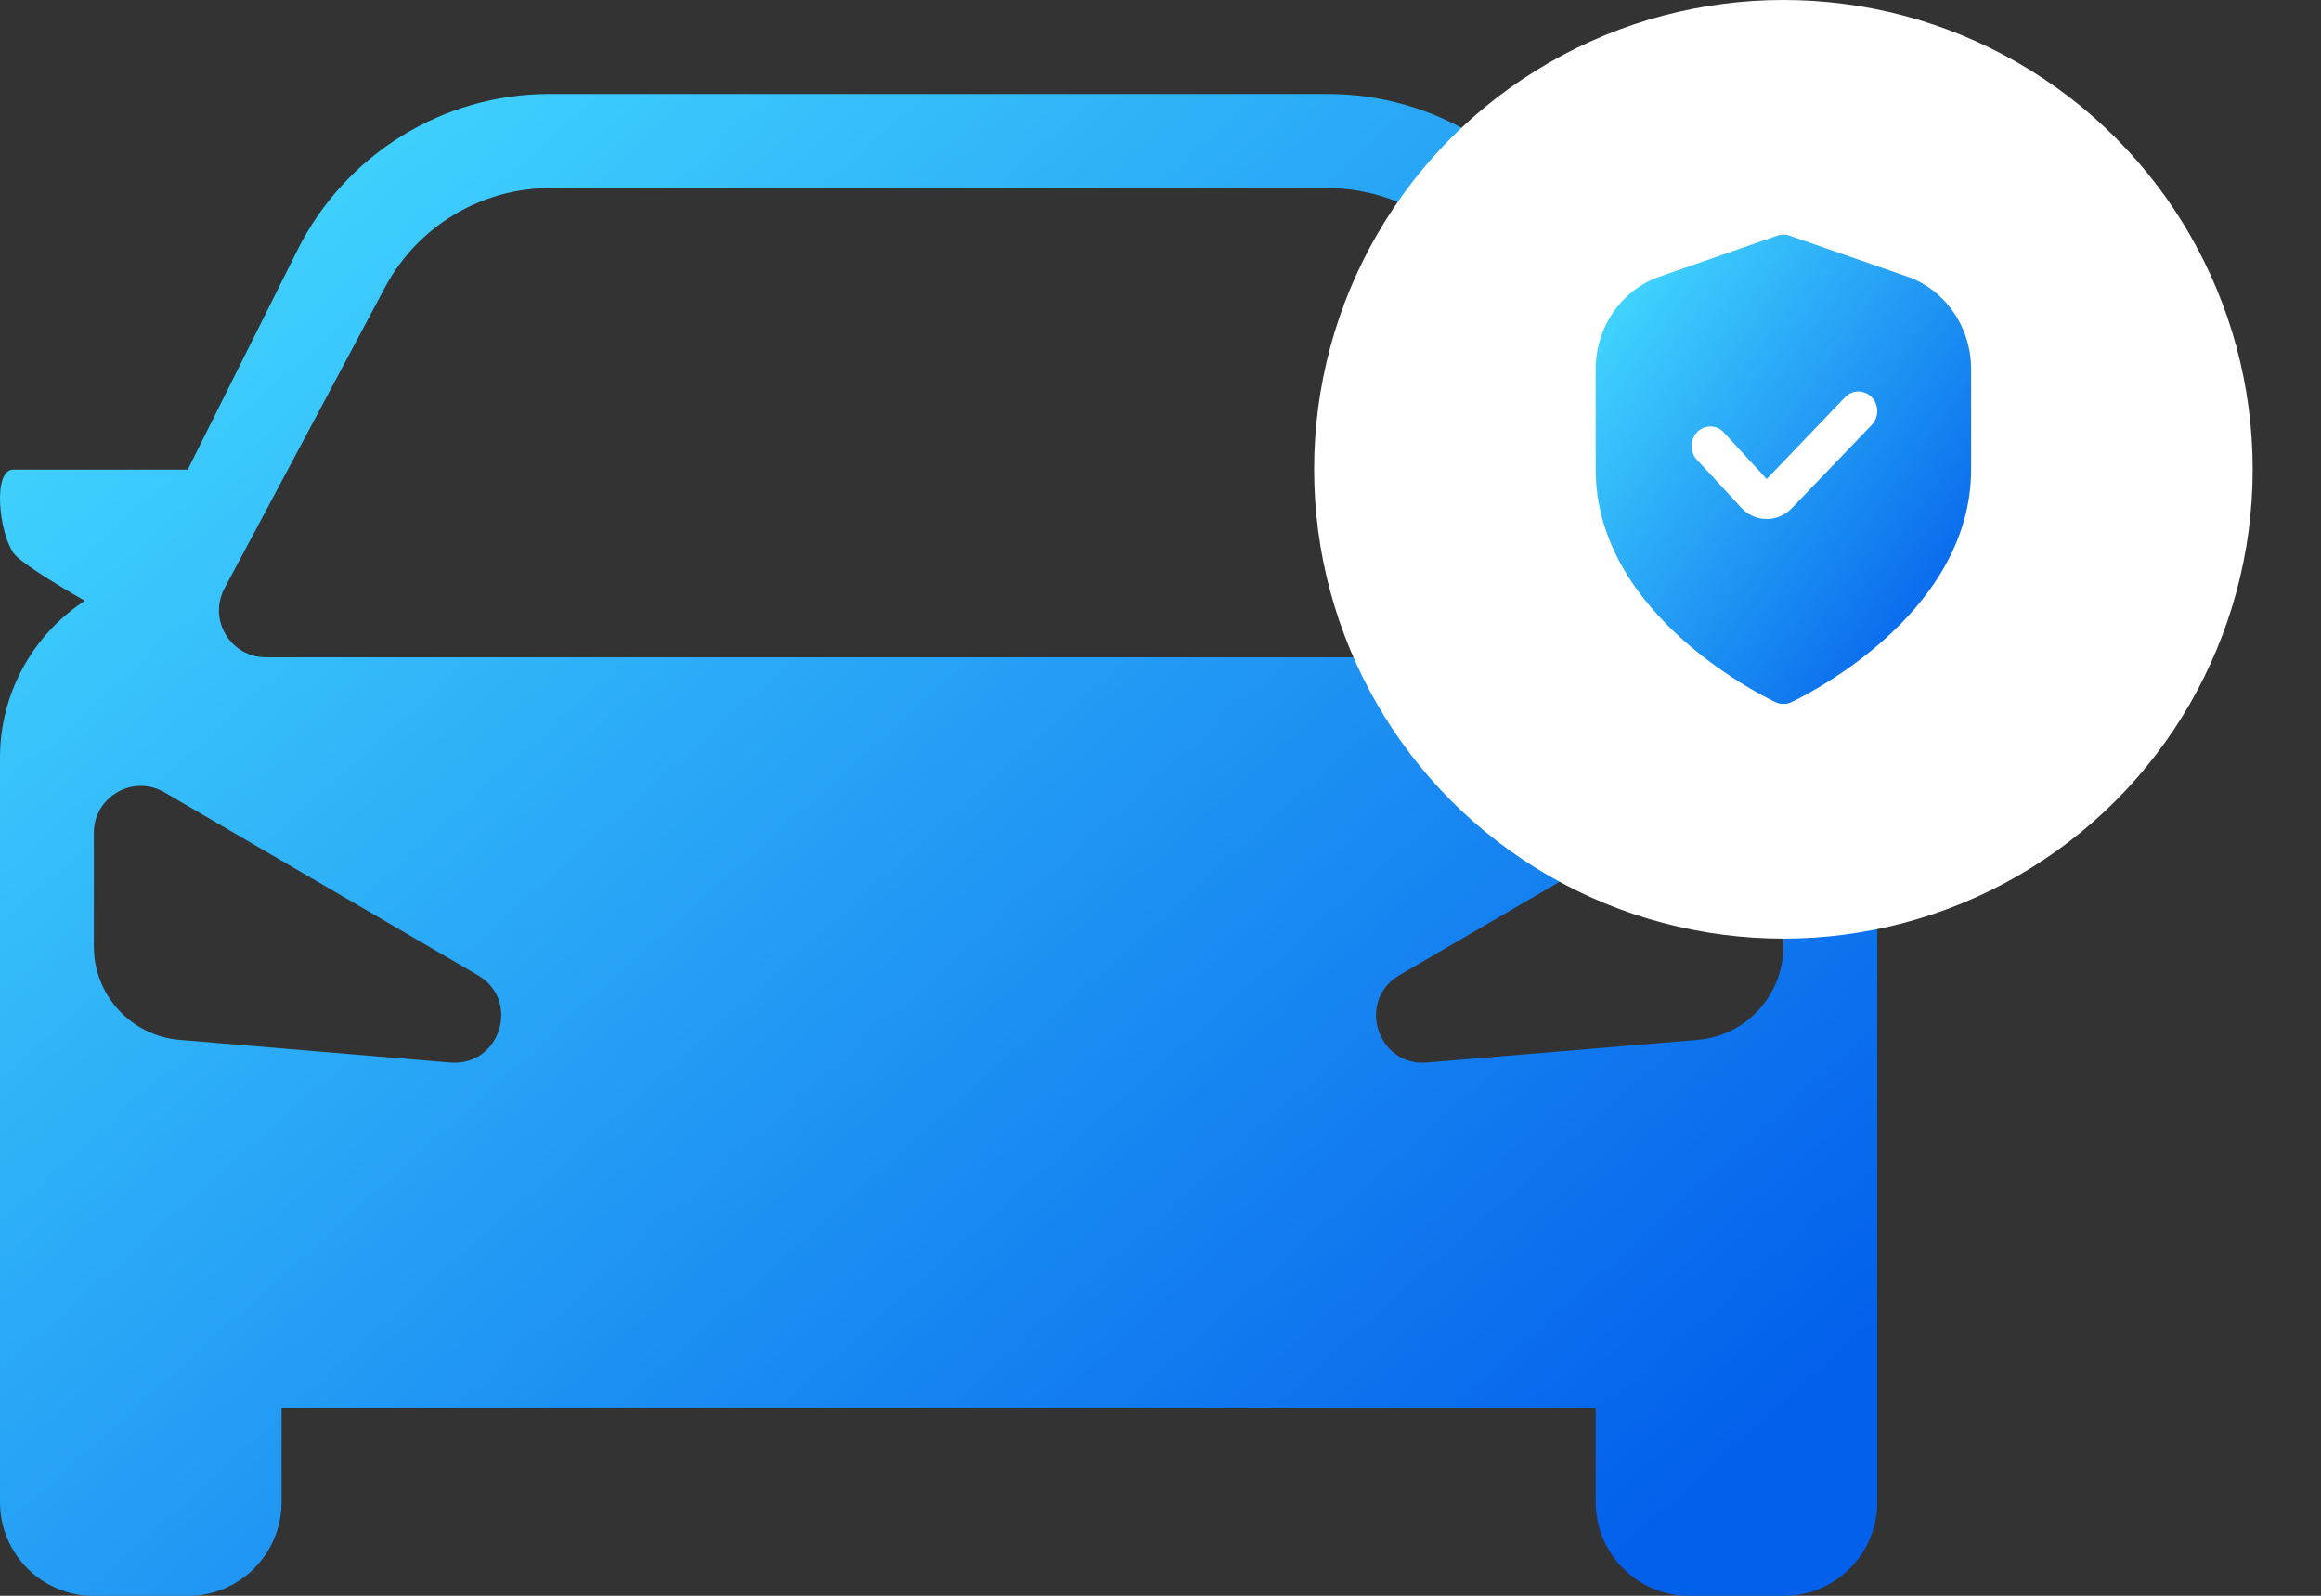 <svg width="16" height="11" viewBox="0 0 16 11" fill="none" xmlns="http://www.w3.org/2000/svg">
<rect x="0" y="0" width="16" height="11" fill="#333333" stroke="none"/>
<path fill-rule="evenodd" clip-rule="evenodd" d="M0.584 4.141L0.576 4.147C0.216 4.387 0 4.791 0 5.223V10.354C0 10.712 0.29 11.001 0.647 11.001H1.294C1.651 11.001 1.941 10.712 1.941 10.354V9.707H11V10.354C11 10.712 11.29 11.001 11.647 11.001H12.294C12.652 11.001 12.941 10.712 12.941 10.354V5.223C12.941 4.791 12.725 4.387 12.365 4.147L12.357 4.141C12.593 4.005 12.807 3.871 12.848 3.812C12.948 3.668 12.994 3.237 12.848 3.237H11.647L10.889 1.721C10.561 1.064 9.888 0.648 9.153 0.648H3.788C3.053 0.648 2.381 1.064 2.052 1.721L1.294 3.237H0.093C-0.053 3.237 -0.007 3.668 0.093 3.812C0.135 3.871 0.348 4.005 0.584 4.141ZM2.654 1.981L1.548 4.055C1.433 4.271 1.589 4.531 1.833 4.531H11.108C11.352 4.531 11.508 4.271 11.393 4.055L10.287 1.981C10.062 1.559 9.623 1.296 9.145 1.296H3.796C3.318 1.296 2.879 1.559 2.654 1.981ZM0.647 6.524V5.741C0.647 5.491 0.918 5.336 1.134 5.462L3.294 6.722C3.592 6.896 3.448 7.352 3.104 7.324L1.24 7.168C0.905 7.141 0.647 6.86 0.647 6.524ZM12.294 5.741V6.524C12.294 6.86 12.036 7.141 11.701 7.168L9.837 7.324C9.494 7.352 9.349 6.896 9.647 6.722L11.808 5.462C12.023 5.336 12.294 5.491 12.294 5.741Z" fill="url(#paint0_linear_2923_16602)"/>
<circle cx="12.294" cy="3.235" r="3.235" fill="white"/>
<path d="M13.146 1.906L12.335 1.624C12.309 1.615 12.28 1.615 12.253 1.624L11.443 1.906C11.314 1.95 11.201 2.036 11.122 2.151C11.043 2.266 11 2.404 11 2.545V3.235C11 4.254 12.191 4.817 12.242 4.841C12.258 4.849 12.276 4.852 12.294 4.852C12.312 4.852 12.33 4.849 12.347 4.841C12.398 4.817 13.588 4.254 13.588 3.235V2.545C13.588 2.404 13.546 2.266 13.466 2.151C13.387 2.036 13.275 1.95 13.146 1.906ZM12.905 2.927L12.352 3.503C12.329 3.527 12.302 3.545 12.273 3.558C12.243 3.571 12.211 3.578 12.179 3.578H12.175C12.142 3.577 12.11 3.57 12.08 3.556C12.05 3.542 12.023 3.522 12.001 3.497L11.702 3.173C11.689 3.161 11.679 3.146 11.672 3.129C11.665 3.112 11.661 3.094 11.661 3.075C11.661 3.057 11.664 3.039 11.671 3.022C11.678 3.005 11.688 2.99 11.701 2.977C11.713 2.964 11.729 2.954 11.745 2.948C11.762 2.942 11.779 2.939 11.797 2.94C11.814 2.941 11.832 2.945 11.848 2.953C11.863 2.961 11.877 2.973 11.889 2.987L12.179 3.302L12.721 2.736C12.746 2.712 12.778 2.698 12.812 2.698C12.846 2.699 12.879 2.713 12.903 2.738C12.927 2.763 12.94 2.797 12.941 2.832C12.941 2.867 12.928 2.901 12.904 2.927L12.905 2.927Z" fill="url(#paint1_linear_2923_16602)"/>
<defs>
<linearGradient id="paint0_linear_2923_16602" x1="-0.431" y1="1.684" x2="9.235" y2="12.472" gradientUnits="userSpaceOnUse">
<stop stop-color="#46DDFF"/>
<stop offset="1" stop-color="#0360EB"/>
</linearGradient>
<linearGradient id="paint1_linear_2923_16602" x1="10.914" y1="1.941" x2="13.789" y2="3.994" gradientUnits="userSpaceOnUse">
<stop stop-color="#46DDFF"/>
<stop offset="1" stop-color="#0360EB"/>
</linearGradient>
</defs>
</svg>
